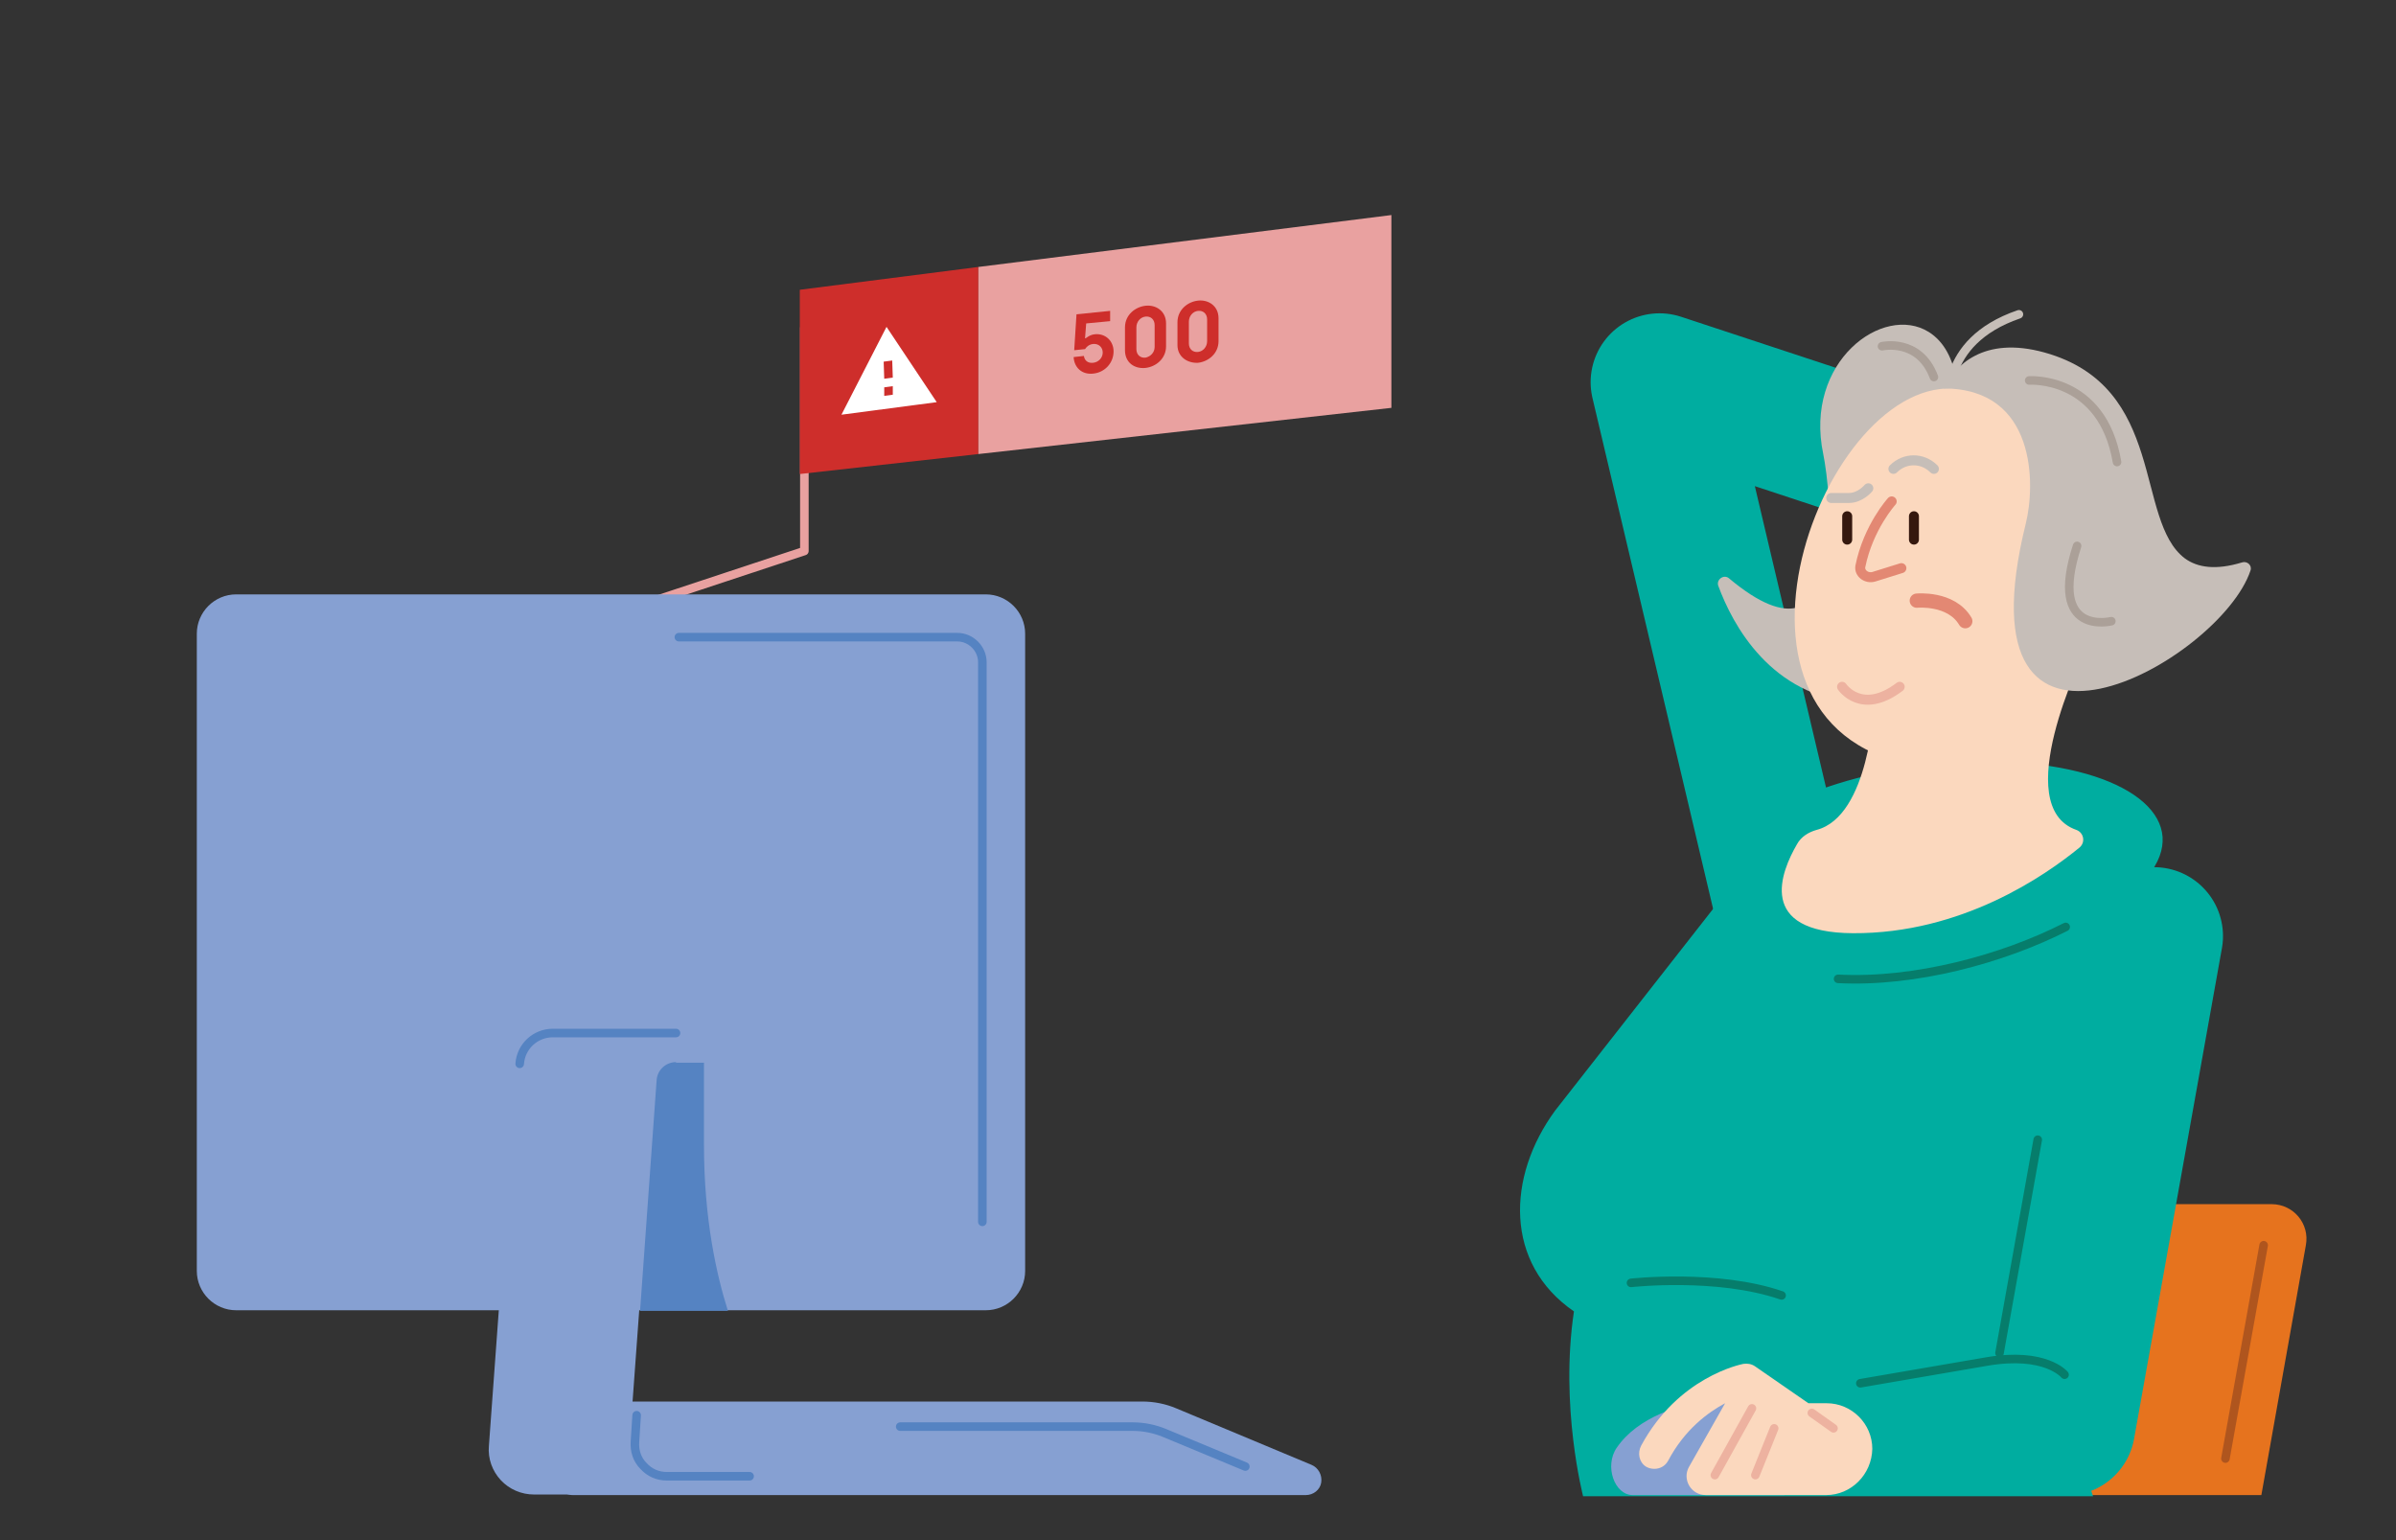 <?xml version="1.0" encoding="utf-8"?>
<!-- Generator: Adobe Illustrator 27.8.0, SVG Export Plug-In . SVG Version: 6.00 Build 0)  -->
<svg version="1.1" id="Illustraties" xmlns="http://www.w3.org/2000/svg" xmlns:xlink="http://www.w3.org/1999/xlink" x="0px"
	 y="0px" viewBox="0 0 420 270" style="enable-background:new 0 0 420 270;" xml:space="preserve">
<rect x="0" y="0" width="420" height="270" fill="#333333" stroke="none"/>
<style type="text/css">
	.st0{fill:#E6731E;}
	.st1{fill:none;stroke:#AF551E;stroke-width:1.5;stroke-linecap:round;stroke-linejoin:round;}
	.st2{fill:#00ADA0;}
	.st3{fill:none;stroke:#00ADA0;stroke-width:24.15;stroke-linecap:round;stroke-linejoin:round;}
	.st4{fill:none;stroke:#067D6B;stroke-width:1.5;stroke-linecap:round;stroke-linejoin:round;}
	.st5{fill:#C6BEB8;}
	.st6{fill:none;stroke:#C6BEB8;stroke-width:1.5;stroke-linecap:round;stroke-miterlimit:10;}
	.st7{fill:#FBD8BE;}
	.st8{fill:#FBD8BE;stroke:#EDB2A0;stroke-width:1.75;stroke-linecap:round;stroke-linejoin:round;}
	.st9{fill:none;stroke:#35180E;stroke-width:1.75;stroke-linecap:round;stroke-miterlimit:10;}
	.st10{fill:#FBD8BE;stroke:#E38873;stroke-width:2.5;stroke-linecap:round;stroke-linejoin:round;}
	.st11{fill:#FBD8BE;stroke:#E38873;stroke-width:1.75;stroke-linecap:round;stroke-linejoin:round;}
	.st12{fill:none;stroke:#C6BEB8;stroke-width:1.75;stroke-linecap:round;stroke-linejoin:round;}
	.st13{fill:none;stroke:#ABA098;stroke-width:1.5;stroke-linecap:round;stroke-linejoin:round;}
	.st14{fill:#86A0D2;}
	.st15{fill:none;stroke:#EDB2A0;stroke-width:1.5;stroke-linecap:round;stroke-linejoin:round;}
	.st16{fill:none;stroke:#E9A1A0;stroke-width:1.5;stroke-linecap:round;stroke-linejoin:round;}
	.st17{fill:#CE2E2B;}
	.st18{fill:#E9A1A0;}
	.st19{display:none;fill:#FFFFFF;}
	.st20{fill:#FFFFFF;}
	.st21{fill:none;stroke:#5583C2;stroke-width:1.5;stroke-linecap:round;stroke-linejoin:round;}
	.st22{fill:#5583C2;}
</style>
<g>
	<path class="st0" d="M396.4,262.1h-62.3l9.1-51h55c3.8,0,6.7,3.4,6,7.2L396.4,262.1L396.4,262.1z"/>
	<line class="st1" x1="396.8" y1="218.3" x2="390.1" y2="255.7"/>
	<path class="st2" d="M275.9,229.9c-12.2-8.4-11.8-23.6-3.3-35.2l36.1-46.1l66.8,4.5c0,0,7.9,45.2-13.7,66.7
		c-0.1,28.7,5.1,42.5,5.1,42.5h-89.4C277.5,262.2,273.4,246.6,275.9,229.9L275.9,229.9z"/>
	<polyline class="st3" points="334.5,250.1 362.2,250.1 377.6,164.1 364.6,164.1 	"/>
	<polyline class="st3" points="358.2,89.2 290.9,67 314.3,166.1 	"/>
	<g>
		<path class="st2" d="M352.2,133.6c-20.6-1-42.9,5.9-49.8,15.5s1.4,21.5,22,22.5c20.6,1,45.8-9.2,52.7-18.8
			C383.9,143.2,372.8,134.6,352.2,133.6L352.2,133.6z"/>
		<path class="st4" d="M322.2,171.6c13.5,0.7,28.9-3.5,39.9-9.1"/>
		<path class="st5" d="M338.1,58.2c-8-5-21.9,5.2-18.5,21.4c1.3,6.3,5.1,39.9-16.5,21.8c-0.9-0.8-2.3,0.2-1.9,1.3
			c2.5,6.8,9.2,19.4,24.3,20.5l16.7-42.7C344.3,70.3,343.5,61.6,338.1,58.2L338.1,58.2z"/>
		<path class="st6" d="M341.8,71.5c0,0-2.2-11.5,12.1-16.4"/>
		<path class="st7" d="M364,145.5c1.3,0.5,1.6,2.2,0.5,3.1c-6,4.9-20.6,15.1-39.7,15c-17-0.1-12.6-10.8-9.8-15.6
			c0.7-1.3,2-2.1,3.4-2.5c9.3-2.4,10.1-21.9,10.1-21.9l36.7-8.9C365.2,114.8,352.1,141.4,364,145.5L364,145.5z"/>
		<path class="st7" d="M340.1,68.2c-23.5,2.7-44.5,66.6,3.2,66.6C369.7,134.9,379.1,63.8,340.1,68.2z"/>
		<path class="st8" d="M322.9,120.4c0,0,3.4,5.1,10.1,0"/>
		<line class="st9" x1="335.5" y1="90.5" x2="335.5" y2="94.6"/>
		<line class="st9" x1="323.8" y1="90.5" x2="323.8" y2="94.6"/>
		<path class="st10" d="M336,105.3c0,0,6-0.6,8.5,3.6"/>
		<path class="st11" d="M331.6,87.9c0,0-4.1,4.5-5.5,11.4c-0.2,1.2,1.1,2.2,2.4,1.8l4.8-1.5"/>
		<path class="st12" d="M331.9,82.2c2-2,5.1-2,7.1,0"/>
		<path class="st12" d="M327.5,85.6c0,0-1.4,1.7-3.4,1.7h-3.1"/>
		<path class="st5" d="M358.4,61.8c-10.8-3-15.8,2.4-17.7,6.3c16.3,0,16.1,16.9,14.4,23.7c-12.4,50.2,34.1,24.2,39.4,8.2
			c0.3-0.9-0.6-1.7-1.5-1.4c-4.6,1.4-7.8,0.9-10-0.7C374.1,91.2,379.9,67.8,358.4,61.8L358.4,61.8z"/>
		<path class="st13" d="M329.9,60.7c0,0,6.5-1.5,9.1,5.4"/>
		<path class="st13" d="M355.7,66.7c0,0,12.8-0.9,15.4,14.3"/>
		<path class="st13" d="M370.1,108.9c0,0-11.2,2.8-6-13.2"/>
	</g>
	<g>
		<path class="st14" d="M286.2,262.1h26.6v-17.4c0,0-22-1.7-29.4,9.1C281.2,257,283,262.1,286.2,262.1L286.2,262.1z"/>
		<path class="st7" d="M320.1,262.1H299c-2.6,0-4.2-2.8-2.9-5l6.3-11.1c-3,1.6-7.1,4.6-10,10.1c-0.5,0.9-1.4,1.4-2.4,1.4
			c-0.5,0-1-0.1-1.5-0.4c-1.2-0.8-1.5-2.4-0.8-3.7c6.5-12,17.4-14.2,17.9-14.3c0.7-0.1,1.4,0,2,0.4l9.4,6.5h3.2c4.4,0,8,3.6,8,8l0,0
			C328.1,258.5,324.5,262.1,320.1,262.1L320.1,262.1z"/>
		<line class="st15" x1="317.6" y1="247.7" x2="321.4" y2="250.4"/>
		<line class="st15" x1="300.6" y1="258.6" x2="307.1" y2="246.9"/>
		<line class="st15" x1="307.7" y1="258.6" x2="311" y2="250.4"/>
	</g>
	<path class="st4" d="M285.9,224.9c0,0,15.1-1.7,26.4,2.2"/>
	<line class="st4" x1="357.2" y1="199.8" x2="350.5" y2="237.2"/>
	<path class="st4" d="M361.9,241c0,0-3.3-4.1-13.7-2.3l-22.1,3.8"/>
</g>
<g>
	<polyline class="st16" points="100.5,110 141,96.6 141,57.5 	"/>
	<g>
		<polygon class="st17" points="171.5,79.6 140.2,83.1 140.2,50.8 171.5,46.8 		"/>
		<polygon class="st18" points="171.5,79.6 243.9,71.5 243.9,37.7 171.5,46.8 		"/>
		<path class="st19" d="M155.8,55.7c-4.8,0.8-8.6,5.3-8.6,10.1c0,4.8,3.9,8,8.7,7.3c4.8-0.8,8.6-5.3,8.6-10.1
			C164.5,58.2,160.6,55,155.8,55.7z M156.8,70.4l-1.7,0.3l0-1.7l1.7-0.3L156.8,70.4z M158.5,63.3l-0.8,0.9c-0.6,0.7-1,1.3-1,2.6
			l-1.7,0.3l0-0.4c0-1,0.4-1.9,1-2.6l1.1-1.3c0.3-0.4,0.5-0.8,0.5-1.3c0-1-0.8-1.6-1.7-1.5s-1.7,1.1-1.7,2l-1.7,0.3
			c0-1.9,1.5-3.7,3.4-4s3.5,1,3.5,2.9C159.3,62,159,62.8,158.5,63.3z"/>
		<g>
			<path class="st17" d="M188.2,62.6l1.8-0.2c0.1,0.8,0.7,1.3,1.6,1.2c1-0.1,1.7-0.9,1.7-1.8c0-0.9-0.7-1.6-1.7-1.5
				c-0.8,0.1-1.2,0.6-1.4,0.9l-1.9,0.2l0.4-6.3l5.9-0.6v1.8l-4.2,0.4l-0.2,2.6l0.1,0c0.2-0.1,0.7-0.6,1.6-0.7c1.9-0.2,3.3,1.2,3.3,3
				c0,2-1.5,3.7-3.6,3.9C189.6,65.7,188.3,64.4,188.2,62.6z"/>
			<path class="st17" d="M197.2,61.4v-4c0-2.2,1.8-3.6,3.6-3.8c1.8-0.2,3.6,0.9,3.6,3.1v4c0,2.2-1.8,3.6-3.6,3.8
				C198.9,64.7,197.2,63.6,197.2,61.4z M202.4,60.8V57c0-1-0.7-1.6-1.6-1.5c-0.9,0.1-1.6,0.9-1.6,1.9v3.8c0,1,0.7,1.6,1.6,1.5
				C201.7,62.5,202.4,61.8,202.4,60.8z"/>
			<path class="st17" d="M206.4,60.5v-4c0-2.2,1.8-3.6,3.6-3.8c1.8-0.2,3.6,0.9,3.6,3.1v4c0,2.2-1.8,3.6-3.6,3.8
				C208.2,63.7,206.4,62.6,206.4,60.5z M211.6,59.8V56c0-1-0.7-1.6-1.6-1.5c-0.9,0.1-1.6,0.9-1.6,1.9v3.8c0,1,0.7,1.6,1.6,1.5
				C210.9,61.6,211.6,60.8,211.6,59.8z"/>
		</g>
		<g>
			<path class="st20" d="M147.5,72.7l16.7-2.2l-8.8-13.2L147.5,72.7z M156.5,69.2l-1.5,0.2l0-1.5l1.5-0.2L156.5,69.2z M156.5,66.2
				l-1.5,0.2l-0.1-3l1.5-0.2L156.5,66.2z"/>
		</g>
	</g>
</g>
<g>
	<g>
		<path class="st14" d="M100.4,245.7h99.8c2.1,0,4.1,0.4,6,1.2l23.7,9.9c1.2,0.5,1.9,1.8,1.7,3.1s-1.4,2.2-2.7,2.2H100.4
			c-1.5,0-2.8-1.2-2.8-2.8v-10.9C97.7,246.9,98.9,245.7,100.4,245.7L100.4,245.7z"/>
		<path class="st21" d="M157.8,250.1h40.8c1.9,0,3.8,0.4,5.5,1.1l14.2,5.9"/>
	</g>
	<g>
		<path class="st14" d="M41.4,104.2h131.4c3.8,0,6.9,3.1,6.9,6.9v111.7c0,3.8-3.1,6.9-6.9,6.9H41.4c-3.8,0-6.9-3.1-6.9-6.9V111.1
			C34.5,107.3,37.6,104.2,41.4,104.2z"/>
		<path class="st14" d="M130.4,259.7h-14.5c-1.6,0-3-0.6-4.1-1.8c-1.1-1.1-1.6-2.6-1.5-4.2l4.7-64.4c0.1-1.8,1.6-3.2,3.4-3.2h4.9
			v-2.4H96.2c-3.1,0-5.6,2.4-5.8,5.4l-4.7,64.4c-0.2,2.2,0.6,4.4,2.1,6c1.5,1.6,3.6,2.5,5.8,2.5h36.8c0.7,0,1.2-0.5,1.2-1.2
			S131.1,259.7,130.4,259.7L130.4,259.7z"/>
		<path class="st22" d="M118.5,186.2c-1.8,0-3.3,1.4-3.4,3.2l-2.9,40.4h15.4c-2-6.3-4.2-16.1-4.2-29.1v-14.4H118.5z"/>
		<path class="st21" d="M131.4,258.8h-14.5c-1.6,0-3-0.6-4.1-1.8c-1.1-1.1-1.6-2.6-1.5-4.2l0.3-4.7"/>
		<path class="st21" d="M118.5,181.1H96.9c-3.1,0-5.6,2.4-5.8,5.4"/>
		<path class="st21" d="M172.2,214.2v-98.1c0-2.4-2-4.4-4.4-4.4h-48.8"/>
	</g>
</g>
</svg>
